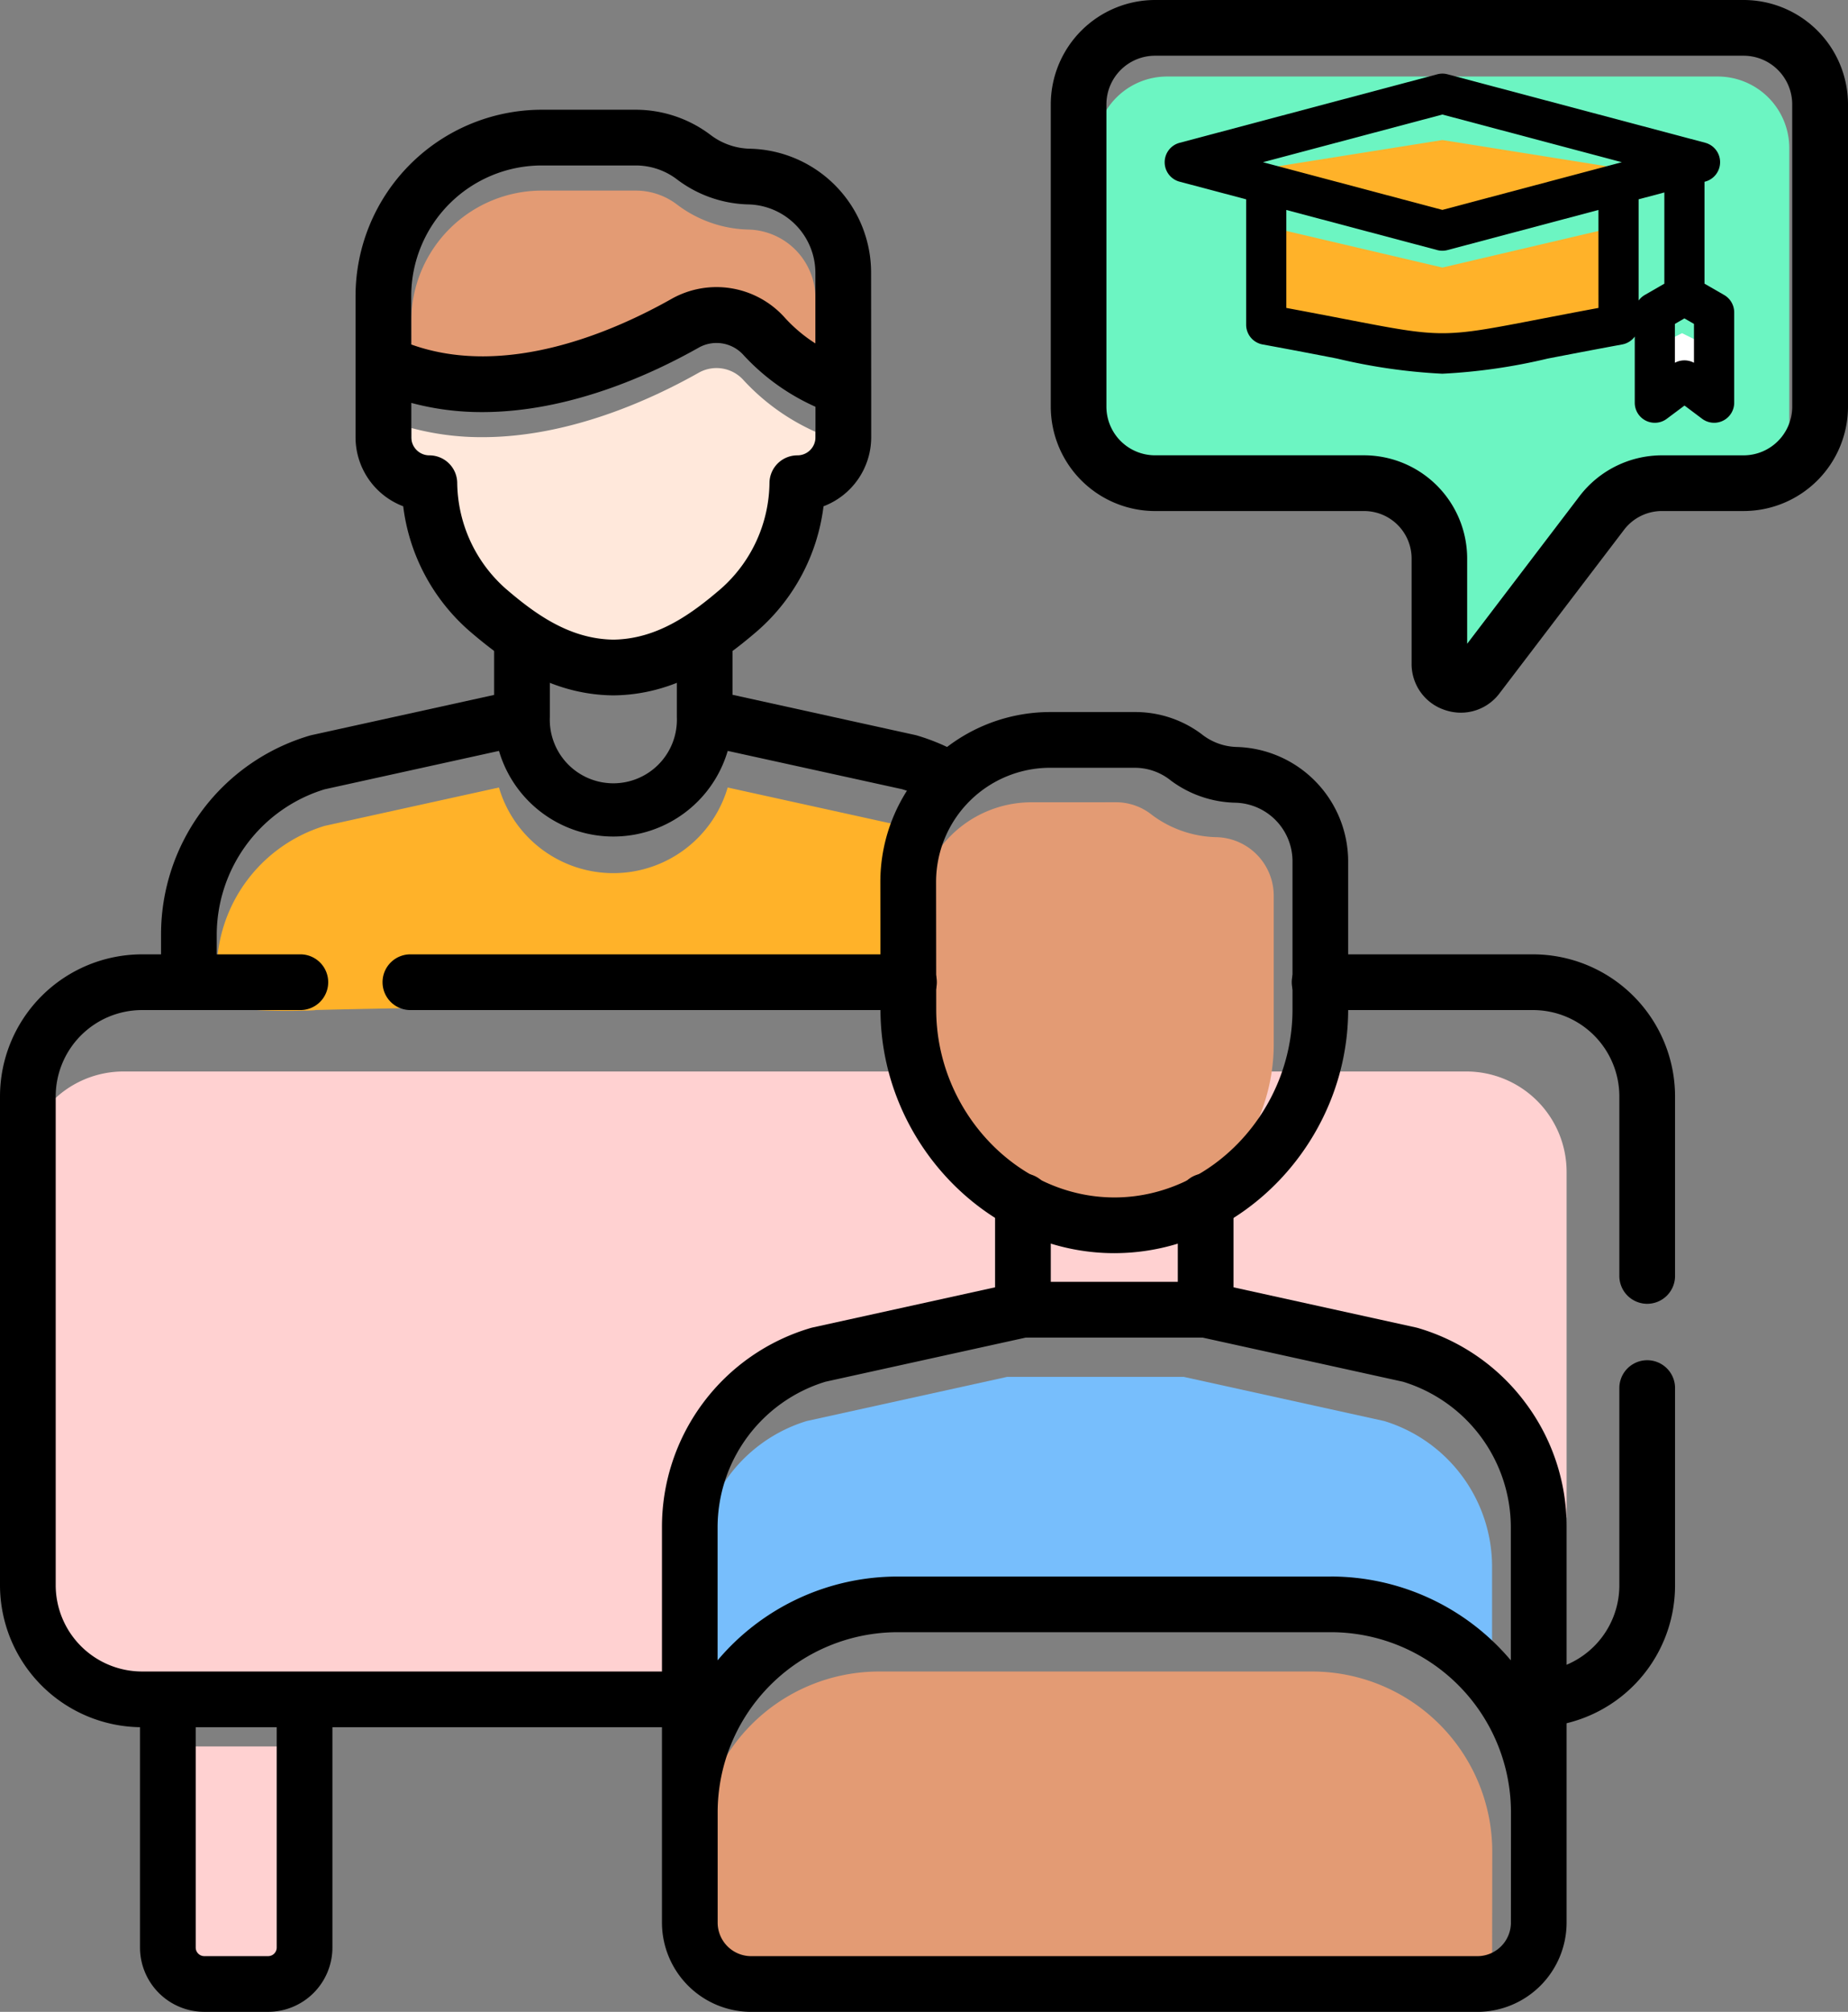 <svg xmlns="http://www.w3.org/2000/svg" width="104.672" height="113.917" viewBox="0 0 104.672 113.917"><rect x="0" y="0" width="104.672" height="113.917" fill="#808080" stroke="none"/><g transform="translate(-0.028 39.389)"><path d="M45.2,379.751H14.033a5.685,5.685,0,0,1-5.685-5.685V350.852a5.685,5.685,0,0,1,5.685-5.685h76.05a5.685,5.685,0,0,1,5.685,5.685v19.5c0,1.568-5.881-10.914-18.272-10.914-5.011,0-20.884-1.165-27.507,4.009C44.438,367.788,45.918,379.751,45.2,379.751Z" transform="translate(-7.007 -323.886)" fill="#ffd1d1"/><rect width="5.958" height="12.417" transform="translate(10.297 59.499)" fill="#ffd1d1"/><path d="M116.451,255.845c-.3.492.875-10.225.195-10.429l-9.877-2.174a6.751,6.751,0,0,1-12.955,0l-9.877,2.174a8.634,8.634,0,0,0-6.11,8.22v1.622c0,.871,6.383.587,5.512.587S116.9,255.1,116.451,255.845Z" transform="translate(-65.525 -238.04)" fill="#ffb229"/><g transform="translate(62.079 -35.056)"><path d="M428.575-11.927H397.387a4.053,4.053,0,0,0-4.053,4.053V8.14a4.053,4.053,0,0,0,4.053,4.053h11.074a3.99,3.99,0,0,1,3.989,3.989v5.566a1.122,1.122,0,0,0,2.015.68l6.6-8.664a3.989,3.989,0,0,1,3.174-1.572h4.337a4.053,4.053,0,0,0,4.053-4.053V-7.874A4.053,4.053,0,0,0,428.575-11.927Z" transform="translate(-393.334 11.927)" fill="#6cf5c2"/></g><g transform="translate(51.985 6.039)"><path d="M335.814,248.556a6.467,6.467,0,0,0-6.46,6.46l.008,7.254c.014,5.758,4.633,10.615,10.092,10.615h.022c5.47-.013,10.079-4.9,10.066-10.666v-8.387a3.319,3.319,0,0,0-3.224-3.3,6.342,6.342,0,0,1-3.658-1.249,3.255,3.255,0,0,0-2.067-.729Z" transform="translate(-329.354 -248.556)" fill="#e39b74"/></g><g transform="translate(49.891 0.929)"><path d="M329.339,246.806c-7.166,0-13.23-6.3-13.248-13.765l-.008-7.258a9.626,9.626,0,0,1,9.615-9.617h4.779a6.267,6.267,0,0,1,3.791,1.241,3.323,3.323,0,0,0,2.006.737,6.493,6.493,0,0,1,6.307,6.453v8.383c.018,7.475-6.033,13.808-13.213,13.825ZM325.7,219.321a6.467,6.467,0,0,0-6.46,6.46l.008,7.254c.014,5.759,4.633,10.615,10.092,10.616h.022c5.47-.013,10.08-4.9,10.066-10.666V224.6a3.319,3.319,0,0,0-3.224-3.3,6.339,6.339,0,0,1-3.658-1.249,3.256,3.256,0,0,0-2.067-.729Z" transform="translate(-316.083 -216.166)"/></g><path d="M295.873,576.985a1.9,1.9,0,0,1-1.9,1.9H252.844a1.9,1.9,0,0,1-1.9-1.9v-6.243a10.207,10.207,0,0,1,10.2-10.2h24.537a10.207,10.207,0,0,1,10.2,10.2Z" transform="translate(-211.33 -505.285)" fill="#e39b74"/><path d="M285.677,468.306H261.14a13.326,13.326,0,0,0-10.2,4.745v-7.557a8.634,8.634,0,0,1,6.11-8.22l11.352-2.5h10.006l11.352,2.5a8.633,8.633,0,0,1,6.11,8.22v7.557A13.325,13.325,0,0,0,285.677,468.306Z" transform="translate(-211.33 -416.2)" fill="#77befc"/><path d="M286.583,427.5a11.657,11.657,0,0,0-6.085-4.23c-.035-.01-.071-.019-.106-.027l-11.576-2.548a1.572,1.572,0,0,0-.339-.037H258.127a1.575,1.575,0,0,0-.339.037l-11.575,2.548c-.036.008-.071.017-.106.027a11.74,11.74,0,0,0-8.425,11.262v22.407a5.061,5.061,0,0,0,5.055,5.055h41.129a5.061,5.061,0,0,0,5.055-5.055V434.531A11.656,11.656,0,0,0,286.583,427.5Zm-.816,29.439a1.9,1.9,0,0,1-1.9,1.9H242.737a1.9,1.9,0,0,1-1.9-1.9v-6.243a10.207,10.207,0,0,1,10.2-10.2H275.57a10.207,10.207,0,0,1,10.2,10.2Zm-10.2-19.594H251.033a13.325,13.325,0,0,0-10.2,4.745v-7.557a8.634,8.634,0,0,1,6.11-8.22l11.352-2.5H268.3l11.352,2.5a8.634,8.634,0,0,1,6.11,8.22v7.557A13.325,13.325,0,0,0,275.57,437.343Z" transform="translate(-200.16 -387.465)"/><g transform="translate(66.739 27.095)"><path d="M424.449,391.269a1.578,1.578,0,0,1-1.578-1.578v-6.1a1.578,1.578,0,1,1,3.155,0v6.1A1.578,1.578,0,0,1,424.449,391.269Z" transform="translate(-422.871 -382.018)"/></g><g transform="translate(56.39 27.09)"><path d="M358.852,391.24a1.578,1.578,0,0,1-1.578-1.578v-6.1a1.578,1.578,0,1,1,3.155,0v6.1A1.578,1.578,0,0,1,358.852,391.24Z" transform="translate(-357.274 -381.983)"/></g><g transform="translate(73.234 14.649)"><path d="M484.134,322.917a1.578,1.578,0,0,1-1.578-1.578V311.173a4.893,4.893,0,0,0-4.888-4.888h-12.05a1.578,1.578,0,1,1,0-3.155h12.05a8.052,8.052,0,0,1,8.043,8.043v10.166A1.578,1.578,0,0,1,484.134,322.917Z" transform="translate(-464.041 -303.13)"/></g><g transform="translate(85.606 37.591)"><path d="M544.038,469.358a1.578,1.578,0,0,1-.076-3.153,4.88,4.88,0,0,0,4.643-4.881v-11.2a1.578,1.578,0,0,1,3.155,0v11.2a8.033,8.033,0,0,1-7.644,8.033Z" transform="translate(-542.462 -448.546)"/></g><g transform="translate(0.028 14.649)"><path d="M39.1,346.892H8.071a8.052,8.052,0,0,1-8.043-8.043V311.173a8.052,8.052,0,0,1,8.043-8.043H17a1.578,1.578,0,1,1,0,3.155H8.071a4.893,4.893,0,0,0-4.888,4.888v27.676a4.894,4.894,0,0,0,4.888,4.888H39.1a1.578,1.578,0,1,1,0,3.155Z" transform="translate(-0.028 -303.13)"/></g><g transform="translate(21.736 14.649)"><path d="M167.362,306.285H139.2a1.578,1.578,0,1,1,0-3.155h28.161a1.578,1.578,0,1,1,0,3.155Z" transform="translate(-137.623 -303.13)"/></g><g transform="translate(7.958 55.256)"><path d="M57.545,579.786H53.931a3.646,3.646,0,0,1-3.642-3.642V562.093a1.578,1.578,0,0,1,3.155,0v14.052a.487.487,0,0,0,.487.487h3.614a.487.487,0,0,0,.487-.487V562.093a1.578,1.578,0,0,1,3.155,0v14.052A3.646,3.646,0,0,1,57.545,579.786Z" transform="translate(-50.289 -560.515)"/></g><path d="M103.373,187.448a11.749,11.749,0,0,0-2.73-1.2q-.053-.016-.106-.027L90.2,183.945v-3.3a1.578,1.578,0,1,0-3.155,0v4.565a3.6,3.6,0,1,1-7.194,0V185.2s0,0,0-.007v-4.541a1.578,1.578,0,1,0-3.155,0v3.3l-10.337,2.276q-.054.012-.106.027a11.74,11.74,0,0,0-8.424,11.262v2.71a1.578,1.578,0,0,0,3.155,0v-2.71a8.634,8.634,0,0,1,6.11-8.22l9.877-2.175a6.751,6.751,0,0,0,12.955,0L99.8,189.29a8.591,8.591,0,0,1,1.946.862,1.578,1.578,0,0,0,1.625-2.7Z" transform="translate(-48.68 -183.993)"/><path d="M147.669,36.409a7.4,7.4,0,0,1,7.391-7.391h5.332a3.856,3.856,0,0,1,2.322.783,6.95,6.95,0,0,0,4.071,1.424,3.887,3.887,0,0,1,3.776,3.863V39.1a8.529,8.529,0,0,1-1.716-1.44,5.189,5.189,0,0,0-6.438-1.08c-3.258,1.84-9.354,4.511-14.737,2.58Z" transform="translate(-124.348 -57.615)" fill="#e39b74"/><path d="M169.537,99.058a1.577,1.577,0,0,0-1.577,1.544,8.123,8.123,0,0,1-2.741,6c-1.72,1.481-3.65,2.856-6.1,2.89-2.454-.034-4.385-1.408-6.105-2.89a8.123,8.123,0,0,1-2.741-6,1.577,1.577,0,0,0-1.577-1.544,1.024,1.024,0,0,1-1.023-1.023v-1.95a15.3,15.3,0,0,0,4.02.52c4.875,0,9.486-2.084,12.27-3.656a2.053,2.053,0,0,1,2.543.446A12.432,12.432,0,0,0,170.56,96.3v1.733A1.024,1.024,0,0,1,169.537,99.058Z" transform="translate(-124.347 -111.24)" fill="#ffe8db"/><path d="M156.87,9.225a7.02,7.02,0,0,0-6.859-7.018,3.813,3.813,0,0,1-2.234-.781A7.03,7.03,0,0,0,143.547,0h-5.332a10.558,10.558,0,0,0-10.546,10.546v3.8h0v4.2a4.185,4.185,0,0,0,2.7,3.907,11.186,11.186,0,0,0,3.74,7.053c2.073,1.785,4.662,3.615,8.146,3.654h.035c3.484-.039,6.073-1.869,8.146-3.654a11.186,11.186,0,0,0,3.74-7.053,4.185,4.185,0,0,0,2.7-3.907V15.74h0Zm-26.047,1.321a7.4,7.4,0,0,1,7.391-7.391h5.332a3.857,3.857,0,0,1,2.322.782,6.95,6.95,0,0,0,4.071,1.424,3.887,3.887,0,0,1,3.776,3.863v4.008A8.523,8.523,0,0,1,152,11.793a5.189,5.189,0,0,0-6.438-1.08c-3.258,1.84-9.354,4.511-14.737,2.579Zm21.869,9.024a1.578,1.578,0,0,0-1.577,1.544,8.122,8.122,0,0,1-2.741,6c-1.72,1.481-3.65,2.856-6.1,2.89-2.454-.034-4.385-1.408-6.105-2.89a8.123,8.123,0,0,1-2.741-6,1.578,1.578,0,0,0-1.577-1.544,1.024,1.024,0,0,1-1.023-1.023V16.6a15.3,15.3,0,0,0,4.02.52c4.875,0,9.486-2.084,12.27-3.656a2.053,2.053,0,0,1,2.543.446,12.428,12.428,0,0,0,4.059,2.908v1.733A1.024,1.024,0,0,1,152.692,19.57Z" transform="translate(-107.503 -33.175)"/><g transform="translate(59.545 -39.389)"><path d="M400.5.966A2.835,2.835,0,0,1,399.6.815a2.74,2.74,0,0,1-1.889-2.631v-5.95a2.689,2.689,0,0,0-2.686-2.686H383.183a5.916,5.916,0,0,1-5.909-5.909V-33.48a5.916,5.916,0,0,1,5.909-5.909H416.52a5.916,5.916,0,0,1,5.909,5.909v17.118a5.916,5.916,0,0,1-5.909,5.909h-4.636a2.7,2.7,0,0,0-2.137,1.059l-7.054,9.26A2.739,2.739,0,0,1,400.5.966Zm-17.321-37.2a2.757,2.757,0,0,0-2.754,2.754v17.118a2.757,2.757,0,0,0,2.754,2.754h11.837a5.848,5.848,0,0,1,5.842,5.842v4.829l6.374-8.369a5.874,5.874,0,0,1,4.647-2.3h4.636a2.757,2.757,0,0,0,2.754-2.754V-33.48a2.757,2.757,0,0,0-2.754-2.754Z" transform="translate(-377.274 39.389)"/></g><g transform="translate(67.638 -31.46)"><path d="M596.729,80.2l1.345.667V84.4l-1.345-.869-1.345.869V80.869Z" transform="translate(-569.067 -69.264)" fill="#fff" fill-rule="evenodd"/><path d="M464.6,44.149l9.978-2.34v4.848a.862.862,0,0,1-.711.854c-10.817,2-7.717,2-18.533,0a.863.863,0,0,1-.711-.854V41.809Z" transform="translate(-450.511 -36.928)" fill="#ffb229" fill-rule="evenodd"/><path d="M442.66,10.871,456.618,13.1a.174.174,0,0,1,0,.337L442.659,16,428.7,13.432a.174.174,0,0,1,0-.337Z" transform="translate(-428.572 -10.871)" fill="#ffb229" fill-rule="evenodd"/></g><path d="M449.849-.416l-1.109-.639V-6.824l.038-.01a1.136,1.136,0,0,0,.845-1.1,1.136,1.136,0,0,0-.845-1.1l-14.591-3.876a1.123,1.123,0,0,0-.585,0L419.009-9.03a1.137,1.137,0,0,0-.845,1.1,1.137,1.137,0,0,0,.845,1.1l3.77,1v7.1a1.135,1.135,0,0,0,.932,1.117c1.7.311,3.1.581,4.221.8a32.533,32.533,0,0,0,5.961.857,32.528,32.528,0,0,0,5.962-.857c1.125-.217,2.525-.487,4.221-.8a1.135,1.135,0,0,0,.714-.447V5.685a1.134,1.134,0,0,0,1.135,1.137,1.123,1.123,0,0,0,.683-.229l1-.747.994.747a1.136,1.136,0,0,0,1.82-.908V.569A1.139,1.139,0,0,0,449.849-.416Zm-7.114.735c-1.295.24-2.394.453-3.31.629-5.531,1.07-5.53,1.07-11.061,0-.916-.176-2.016-.389-3.31-.629V-5.228L433.6-2.958a1.133,1.133,0,0,0,.292.038,1.156,1.156,0,0,0,.293-.038l8.549-2.271Zm-8.842-5.551-10.163-2.7,10.163-2.7,10.165,2.7Zm12.573,4.178-1.108.639a1.139,1.139,0,0,0-.35.317V-5.832l1.458-.388Zm1.678,4.478a1.139,1.139,0,0,0-1.081,0v-2.2l.54-.313.541.313Z" transform="translate(-352.168 -22.272)" fill-rule="evenodd"/></g></svg>